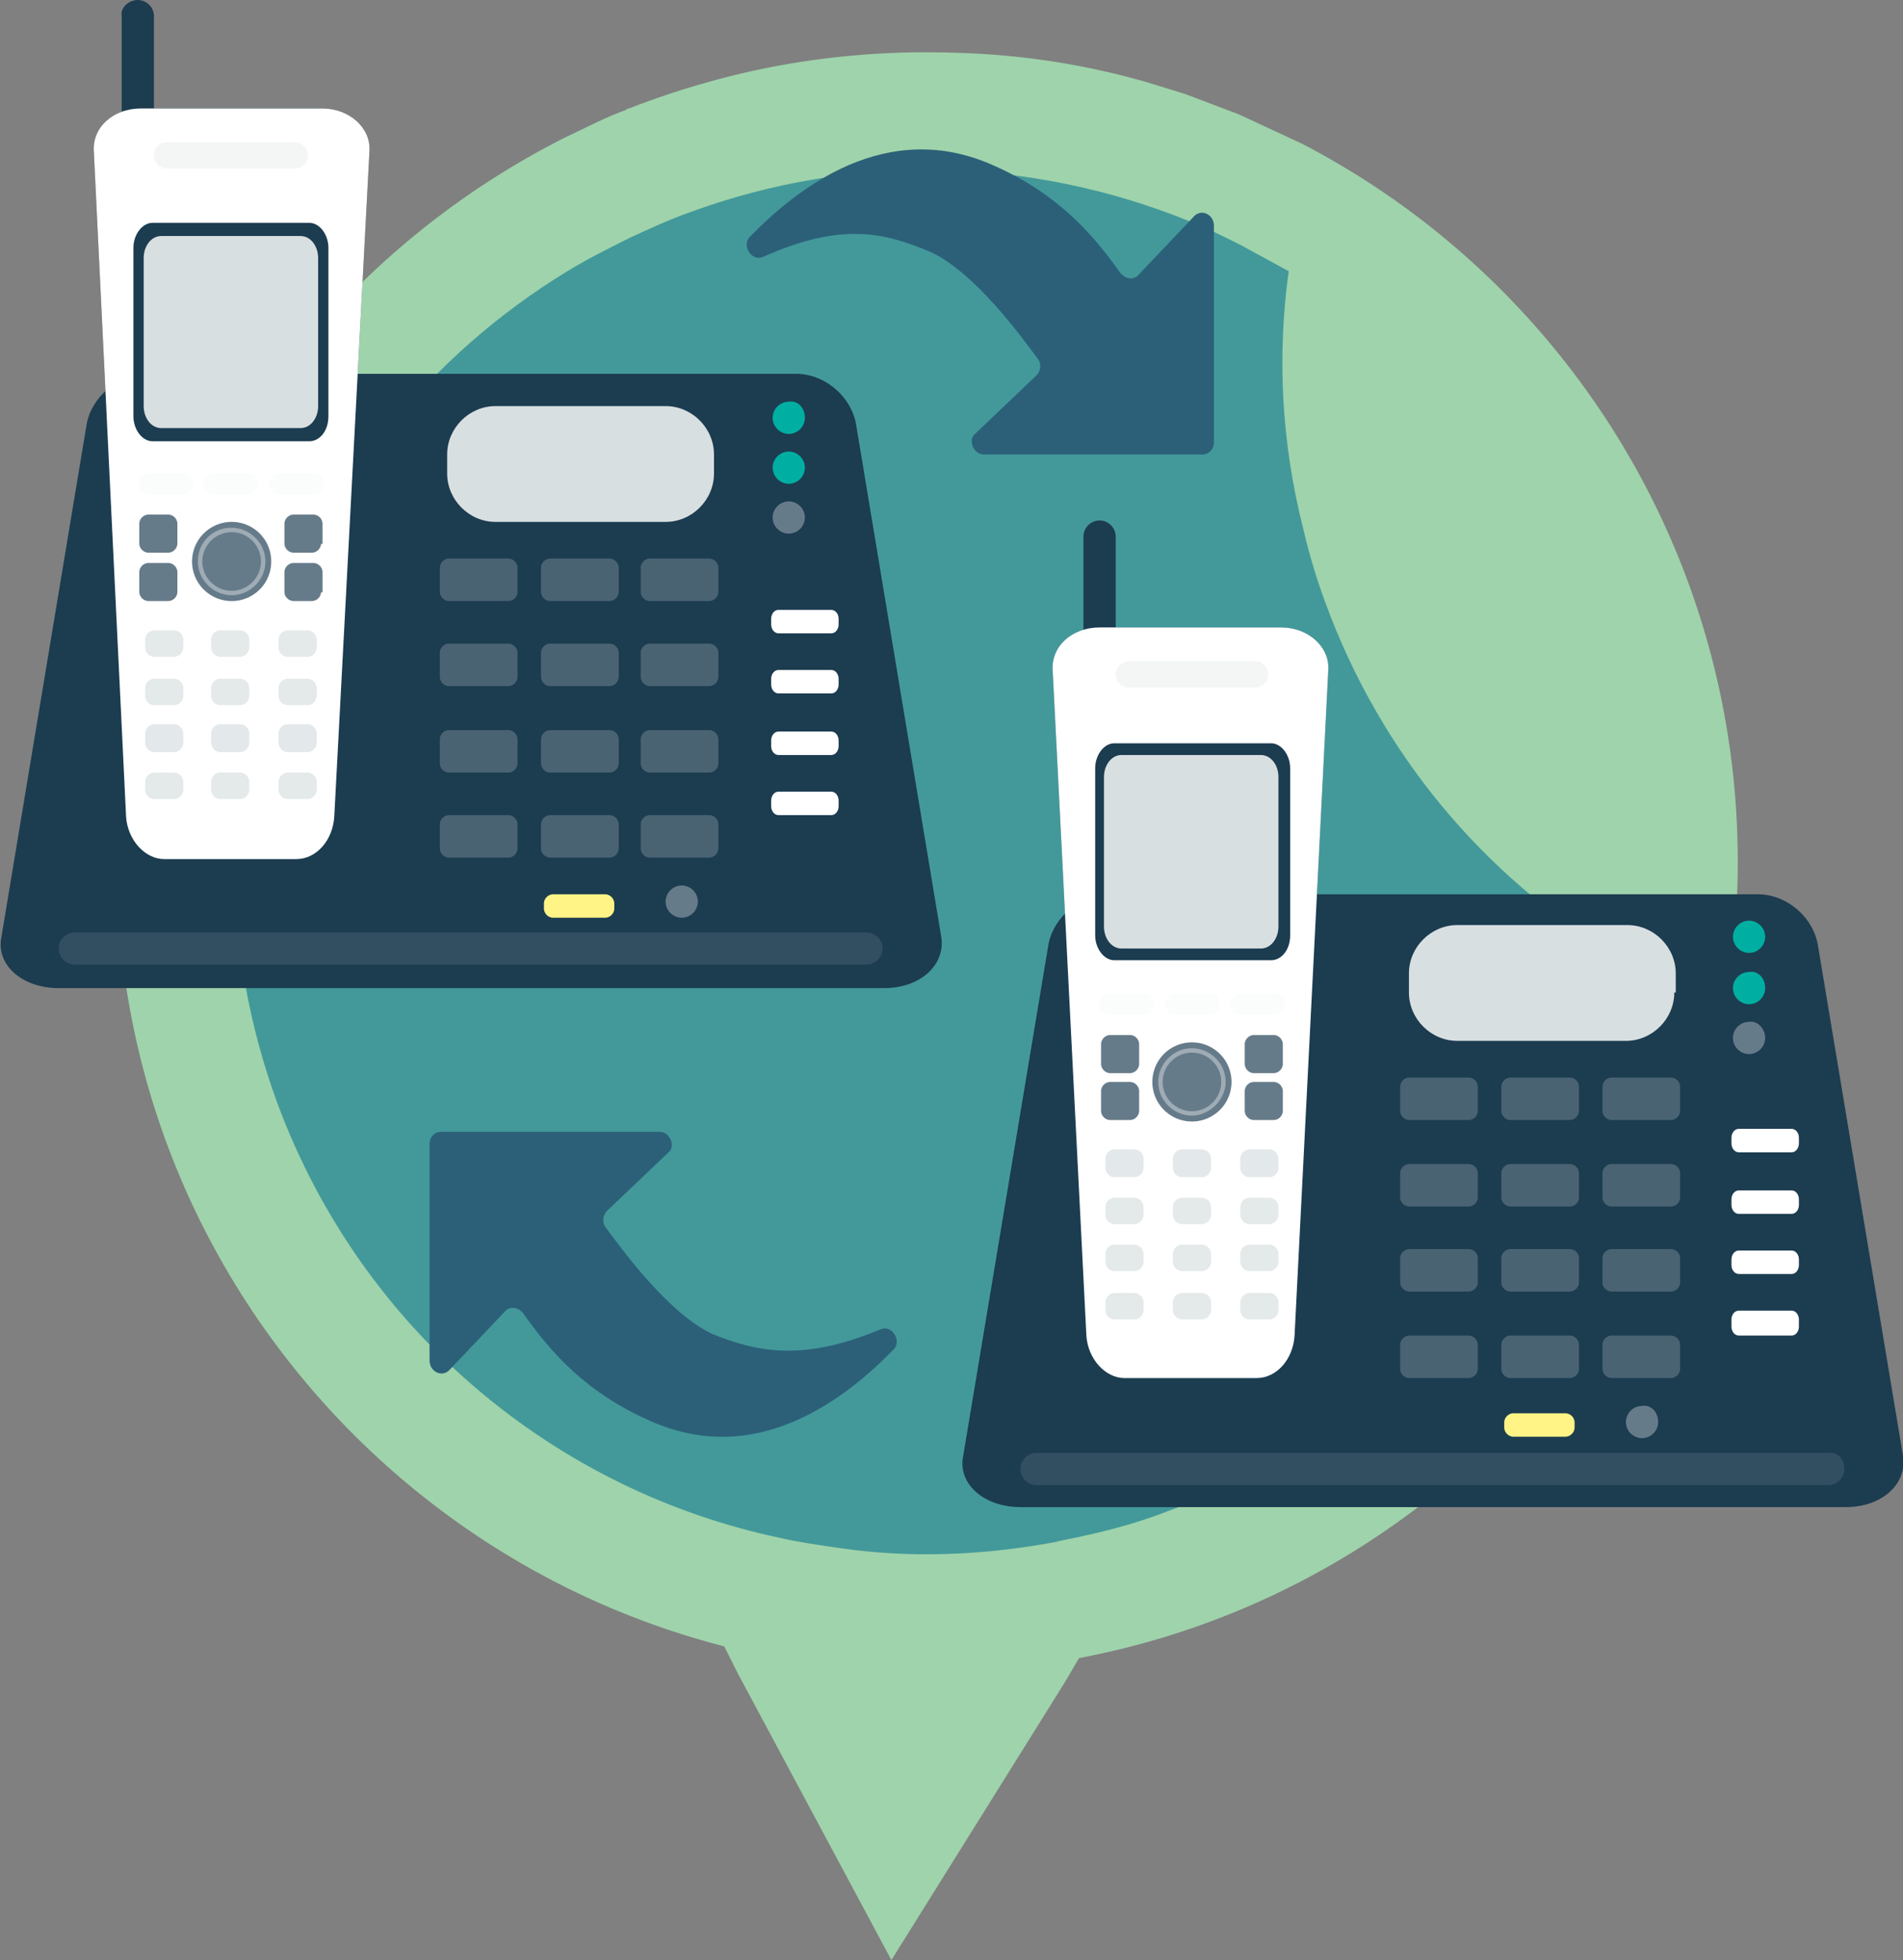 <svg xmlns="http://www.w3.org/2000/svg" xmlns:xlink="http://www.w3.org/1999/xlink" viewBox="0 0 129.8 133.7"><rect x="0" y="0" width="129.8" height="133.7" fill="#808080" stroke="none"/><style><![CDATA[.Q{fill:#d8dfe1}.R{fill:#fff}.S{opacity:.7}.T{opacity:.2}.U{opacity:.1}.V{fill:#667b8a}.W{fill:#1c3c50}]]></style><g fill-rule="evenodd"><path d="M88.8 9.8l-4.3-2-3.7-1.4-2.6-.8a51.89 51.89 0 0 0-13.1-2c-5.8-.2-11.5.5-16.8 2-1.8.5-3.6 1.1-5.4 1.8-.1 0-.1 0-.2.1-1.4.5-2.7 1.2-4 1.8C21.1 18.1 8.7 36 8 57c-.9 26.4 16.9 49 41.4 55.3l.9 1.8 10.5 19.6 11.8-18.9 1-1.7c24.9-4.7 44-26.1 44.9-52.5.7-21.9-11.4-41.3-29.7-50.8z" fill="#9fd3ab"/><path d="M110.1 65.1c-2.3 16.8-13.5 31.8-30.5 38-1.8.7-3.6 1.2-5.4 1.6-.8.2-1.5.3-2.3.5-4.9.9-9.8 1.1-14.6.4-1.4-.2-2.8-.4-4.1-.7-15.2-3.2-28.5-14-34.3-29.7-7.9-21.6.9-45.2 19.8-56.7 1.3-.8 2.7-1.5 4.1-2.2.1 0 .1-.1.2-.1 1.3-.6 2.6-1.2 4-1.7 11.4-4.2 23.4-3.7 33.9.5 1.3.5 2.5 1.1 3.7 1.7l3.3 1.8c-.8 5.8-.5 11.7 1 17.6.4 1.7.9 3.4 1.5 5 3.8 10.4 10.9 18.7 19.7 24z" fill="#43999a"/></g><path d="M10.5 8.7a1.11 1.11 0 0 1-1.1 1.1 1.11 1.11 0 0 1-1.1-1.1V1.1C8.2.5 8.8 0 9.4 0a1.11 1.11 0 0 1 1.1 1.1v7.6zm53.7 55.2c.3 1.9-1.4 3.5-3.9 3.5H4c-2.5 0-4.3-1.6-3.9-3.5L5.9 29c.3-1.9 2.2-3.5 4.1-3.5h44.3c2 0 3.8 1.6 4.1 3.5l5.8 34.9z" class="W"/><use xlink:href="#B" fill="#23485f"/><use xlink:href="#B" class="R U"/><path d="M22.4 28.4c0 1-.6 1.7-1.3 1.7H10.4c-.7 0-1.3-.8-1.3-1.7V16.9c0-.9.6-1.7 1.3-1.7h10.7c.7 0 1.3.8 1.3 1.7v11.5z" class="W"/><g class="Q"><path d="M21.7 27.7c0 .8-.5 1.5-1.2 1.5H11c-.7 0-1.2-.7-1.2-1.5V17.6c0-.8.5-1.5 1.2-1.5h9.5c.7 0 1.2.7 1.2 1.5v10.1z"/><path d="M21 10.6c0 .5-.4.9-.9.9h-8.7c-.5 0-.9-.4-.9-.9s.4-.9.9-.9h8.7c.5 0 .9.4.9.9z" opacity=".3"/><path d="M13.2 33c0 .4-.3.7-.6.7h-2.5c-.4 0-.6-.3-.6-.7s.3-.7.6-.7h2.5c.3 0 .6.3.6.7zm4.4 0c0 .4-.3.7-.6.7h-2.5c-.4 0-.6-.3-.6-.7s.3-.7.6-.7H17c.4 0 .6.3.6.7zm4.5 0c0 .4-.3.7-.6.7H19c-.4 0-.6-.3-.6-.7s.3-.7.6-.7h2.5c.3 0 .6.3.6.7z" class="U"/></g><path d="M18.5 38.3a2.69 2.69 0 0 1-2.7 2.7 2.69 2.69 0 1 1 0-5.4 2.69 2.69 0 0 1 2.7 2.7z" class="V"/><path d="M15.8 40.6c-1.2 0-2.3-1-2.3-2.3a2.26 2.26 0 0 1 2.3-2.3c1.2 0 2.3 1 2.3 2.3s-1.1 2.3-2.3 2.3zm0-4.3c-1.1 0-2 .9-2 2s.9 2 2 2 2-.9 2-2-.9-2-2-2z" opacity=".5" class="Q"/><g class="V"><path d="M21.9 37.1a.65.65 0 0 1-.6.6H20a.65.65 0 0 1-.6-.6v-1.4a.65.65 0 0 1 .6-.6h1.4a.65.65 0 0 1 .6.6v1.4zm0 3.3a.65.65 0 0 1-.6.6H20a.65.65 0 0 1-.6-.6V39a.65.65 0 0 1 .6-.6h1.4a.65.65 0 0 1 .6.6v1.4z"/><use xlink:href="#C"/><path d="M12.1 40.4a.65.65 0 0 1-.6.6h-1.4a.65.65 0 0 1-.6-.6V39a.65.65 0 0 1 .6-.6h1.4a.65.65 0 0 1 .6.6v1.4z"/></g><g class="Q S"><use xlink:href="#D"/><use xlink:href="#E"/><use xlink:href="#F"/></g><g class="Q S"><use xlink:href="#D" y="3.3"/><use xlink:href="#E" y="3.3"/><use xlink:href="#F" y="3.3"/></g><path d="M12.5 50.7a.65.65 0 0 1-.6.6h-1.4a.65.65 0 0 1-.6-.6V50a.65.65 0 0 1 .6-.6h1.4a.65.65 0 0 1 .6.6v.7zm4.5 0a.65.65 0 0 1-.6.6H15a.65.65 0 0 1-.6-.6V50a.65.65 0 0 1 .6-.6h1.4a.65.65 0 0 1 .6.6v.7zm4.6 0a.65.65 0 0 1-.6.6h-1.4a.65.65 0 0 1-.6-.6V50a.65.65 0 0 1 .6-.6H21a.65.65 0 0 1 .6.6v.7z" class="Q S"/><g class="Q S"><use xlink:href="#D" y="9.7"/><use xlink:href="#E" y="9.7"/><use xlink:href="#F" y="9.7"/></g><path d="M48.7,32.3c0,1.8-1.5,3.3-3.3,3.3H33.8c-1.8,0-3.3-1.5-3.3-3.3V31c0-1.8,1.5-3.3,3.3-3.3h11.6 c1.8,0,3.3,1.5,3.3,3.3V32.3z" class="Q"/><g fill="#00afa2"><use xlink:href="#G"/><use xlink:href="#H"/></g><g class="V"><use xlink:href="#H" y="3.4"/><use xlink:href="#H" x="-7.3" y="29.6"/></g><g class="R T"><use xlink:href="#I"/><use xlink:href="#I" x="6.9"/><use xlink:href="#I" x="13.7"/></g><g class="R T"><use xlink:href="#I" y="5.8"/><use xlink:href="#I" x="6.9" y="5.8"/><use xlink:href="#I" x="13.7" y="5.8"/></g><g class="R T"><use xlink:href="#I" y="11.7"/><use xlink:href="#I" x="6.9" y="11.7"/><use xlink:href="#I" x="13.7" y="11.7"/></g><g class="R T"><use xlink:href="#I" y="17.5"/><use xlink:href="#I" x="6.9" y="17.5"/><use xlink:href="#I" x="13.7" y="17.5"/></g><path d="M41.9 62a.65.65 0 0 1-.6.6h-3.6a.65.65 0 0 1-.6-.6v-.4a.65.65 0 0 1 .6-.6h3.6a.65.65 0 0 1 .6.6v.4z" fill="#fff485"/><g class="R"><use xlink:href="#J"/><use xlink:href="#J" y="4.1"/><use xlink:href="#J" y="8.3"/><use xlink:href="#J" y="12.4"/><path d="M60.2 64.7a1.11 1.11 0 0 1-1.1 1.1h-54A1.11 1.11 0 0 1 4 64.7a1.11 1.11 0 0 1 1.1-1.1h54a1.11 1.11 0 0 1 1.1 1.1z" class="U"/></g><path d="M76.1 44.2a1.11 1.11 0 0 1-1.1 1.1 1.11 1.11 0 0 1-1.1-1.1v-7.6a1.11 1.11 0 0 1 1.1-1.1 1.11 1.11 0 0 1 1.1 1.1v7.6zm53.7 55.1c.3 1.9-1.4 3.5-3.9 3.5H69.6c-2.5 0-4.3-1.6-3.9-3.5l5.8-34.8c.3-1.9 2.2-3.5 4.1-3.5h44.3c2 0 3.8 1.6 4.1 3.5l5.8 34.8z" class="W"/><use xlink:href="#K" fill="#23485f"/><use xlink:href="#K" class="R U"/><path d="M88 63.8c0 1-.6 1.7-1.3 1.7H76c-.7 0-1.3-.8-1.3-1.7V52.4c0-.9.6-1.7 1.3-1.7h10.7c.7 0 1.3.8 1.3 1.7v11.4z" class="W"/><g class="Q"><path d="M87.2 63.2c0 .8-.5 1.5-1.2 1.5h-9.5c-.7 0-1.2-.7-1.2-1.5V53c0-.8.5-1.5 1.2-1.5H86c.7 0 1.2.7 1.2 1.5v10.2z"/><path d="M86.5 46c0 .5-.4.9-.9.9H77c-.5 0-.9-.4-.9-.9s.4-.9.9-.9h8.7c.4 0 .8.4.8.9z" opacity=".3"/><path d="M78.7 68.5c0 .4-.3.7-.6.7h-2.5c-.4 0-.6-.3-.6-.7s.3-.7.6-.7h2.5c.3-.1.6.3.6.7zm4.5 0c0 .4-.3.7-.6.7h-2.5c-.4 0-.6-.3-.6-.7s.3-.7.6-.7h2.5c.3-.1.6.3.6.7zm4.4 0c0 .4-.3.7-.6.7h-2.5c-.4 0-.6-.3-.6-.7s.3-.7.6-.7H87c.4-.1.6.3.6.7z" class="U"/></g><path d="M84 73.8a2.69 2.69 0 1 1-5.4 0 2.69 2.69 0 1 1 5.4 0z" class="V"/><path d="M81.3 76.1c-1.2 0-2.3-1-2.3-2.3 0-1.2 1-2.3 2.3-2.3 1.2 0 2.3 1 2.3 2.3 0 1.2-1.1 2.3-2.3 2.3zm0-4.3c-1.1 0-2 .9-2 2s.9 2 2 2 2-.9 2-2-.9-2-2-2z" opacity=".5" class="Q"/><g class="V"><use xlink:href="#C" x="75.4" y="35.5"/><use xlink:href="#C" x="75.4" y="38.7"/><use xlink:href="#C" x="65.6" y="35.5"/><use xlink:href="#C" x="65.6" y="38.7"/></g><path d="M78 79.7a.65.65 0 0 1-.6.6H76a.65.65 0 0 1-.6-.6V79a.65.65 0 0 1 .6-.6h1.4a.65.65 0 0 1 .6.6v.7zm4.6 0a.65.65 0 0 1-.6.6h-1.4a.65.65 0 0 1-.6-.6V79a.65.65 0 0 1 .6-.6H82a.65.65 0 0 1 .6.6v.7zm4.6 0a.65.65 0 0 1-.6.6h-1.4a.65.65 0 0 1-.6-.6V79a.65.65 0 0 1 .6-.6h1.4a.65.65 0 0 1 .6.6v.7z" class="Q S"/><g class="Q S"><use xlink:href="#L"/><use xlink:href="#M"/><use xlink:href="#D" x="74.7" y="38.7"/></g><g class="Q S"><use xlink:href="#L" y="3.2"/><use xlink:href="#M" y="3.2"/><use xlink:href="#D" x="74.7" y="41.9"/></g><g class="Q S"><use xlink:href="#L" y="6.5"/><use xlink:href="#M" y="6.5"/><use xlink:href="#D" x="74.7" y="45.2"/></g><path d="M114.2,67.7c0,1.8-1.5,3.3-3.3,3.3H99.4c-1.8,0-3.3-1.5-3.3-3.3v-1.3c0-1.8,1.5-3.3,3.3-3.3H111 c1.8,0,3.3,1.5,3.3,3.3V67.7z" class="Q"/><g fill="#00afa2"><use xlink:href="#H" x="65.5" y="32"/><use xlink:href="#G" x="65.5" y="38.9"/></g><path d="M120.4 70.8a1.11 1.11 0 0 1-1.1 1.1 1.11 1.11 0 0 1-1.1-1.1 1.11 1.11 0 0 1 1.1-1.1c.6-.1 1.1.5 1.1 1.1zM113.1 97a1.11 1.11 0 0 1-1.1 1.1 1.11 1.11 0 0 1-1.1-1.1 1.11 1.11 0 0 1 1.1-1.1c.6-.1 1.1.4 1.1 1.1z" class="V"/><g class="R T"><use xlink:href="#I" x="65.5" y="35.4"/><use xlink:href="#N"/><use xlink:href="#I" x="79.3" y="35.4"/></g><g class="R T"><use xlink:href="#O"/><path d="M107.7 81.7a.65.65 0 0 1-.6.6H103a.65.65 0 0 1-.6-.6V80a.65.65 0 0 1 .6-.6h4.1a.65.65 0 0 1 .6.6v1.7z"/><use xlink:href="#O" x="13.8"/></g><g class="R T"><use xlink:href="#I" x="65.5" y="47.1"/><use xlink:href="#N" y="11.7"/><use xlink:href="#I" x="79.3" y="47.1"/></g><g class="R T"><use xlink:href="#I" x="65.5" y="53"/><use xlink:href="#N" y="17.6"/><use xlink:href="#I" x="79.3" y="53"/></g><path d="M107.4 97.4a.65.65 0 0 1-.6.6h-3.6a.65.65 0 0 1-.6-.6V97a.65.65 0 0 1 .6-.6h3.6a.65.65 0 0 1 .6.6v.4z" fill="#fff485"/><g class="R"><use xlink:href="#J" x="65.5" y="35.4"/><use xlink:href="#J" x="65.5" y="39.6"/><use xlink:href="#J" x="65.5" y="43.7"/><path d="M122.7 90.5c0 .3-.2.6-.5.6h-3.6c-.3 0-.5-.3-.5-.6V90c0-.3.2-.6.5-.6h3.6c.3 0 .5.3.5.6v.5z"/><path d="M125.8 100.2a1.11 1.11 0 0 1-1.1 1.1h-54a1.11 1.11 0 0 1-1.1-1.1 1.11 1.11 0 0 1 1.1-1.1h54c.6-.1 1.1.4 1.1 1.1z" class="U"/></g><path d="M52.1 17.5c-.8.4-1.5-.7-1-1.3 3.3-3.4 9.4-8.2 16.7-4.9 4.3 1.9 6.7 4.6 8.6 7.3.4.5 1 .5 1.3.1l3.7-3.9c.5-.6 1.4-.2 1.4.6v14.8c0 .4-.3.8-.8.8H67.1c-.7 0-1.1-1-.6-1.4l4.2-4c.2-.2.4-.7.1-1.1-1.1-1.5-4.3-5.9-7.3-7.3-3.1-1.3-6-2.1-11.4.3zM60 90.7c.8-.4 1.5.7 1 1.3-3.3 3.4-9.4 8.2-16.7 4.9-4.3-1.9-6.7-4.6-8.6-7.3-.4-.5-1-.5-1.3-.1l-3.7 3.9c-.5.6-1.4.2-1.4-.6V78c0-.4.3-.8.8-.8H45c.7 0 1.1 1 .6 1.4l-4.2 4c-.2.2-.4.7-.1 1.1 1.1 1.5 4.3 5.9 7.3 7.3 3 1.2 6.1 1.9 11.4-.3z" fill="#2c6079"/><defs ><path id="B" d="M22.8 55.7c-.1 1.6-1.2 2.9-2.6 2.9h-9c-1.3 0-2.5-1.3-2.6-2.9L6.4 10.3c-.1-1.6 1.3-2.9 3.2-2.9H22c1.8 0 3.3 1.3 3.2 2.9l-2.4 45.4z"/><path id="C" d="M12.1 37.1a.65.65 0 0 1-.6.6h-1.4a.65.65 0 0 1-.6-.6v-1.4a.65.65 0 0 1 .6-.6h1.4a.65.65 0 0 1 .6.6v1.4z"/><path id="D" d="M12.5 44.2a.65.65 0 0 1-.6.6h-1.4a.65.65 0 0 1-.6-.6v-.6a.65.65 0 0 1 .6-.6h1.4a.65.65 0 0 1 .6.6v.6z"/><path id="E" d="M17 44.2a.65.65 0 0 1-.6.6H15a.65.65 0 0 1-.6-.6v-.6a.65.65 0 0 1 .6-.6h1.4a.65.65 0 0 1 .6.6v.6z"/><path id="F" d="M21.6 44.2a.65.65 0 0 1-.6.6h-1.4a.65.65 0 0 1-.6-.6v-.6a.65.65 0 0 1 .6-.6H21a.65.65 0 0 1 .6.6v.6z"/><path id="G" d="M54.9 28.5a1.11 1.11 0 0 1-1.1 1.1 1.11 1.11 0 0 1-1.1-1.1 1.11 1.11 0 0 1 1.1-1.1c.6-.1 1.1.4 1.1 1.1z"/><path id="H" d="M54.9 31.9a1.11 1.11 0 0 1-1.1 1.1 1.11 1.11 0 0 1-1.1-1.1 1.11 1.11 0 0 1 1.1-1.1 1.11 1.11 0 0 1 1.1 1.1z"/><path id="I" d="M35.3 40.4a.65.65 0 0 1-.6.6h-4.1a.65.65 0 0 1-.6-.6v-1.7a.65.65 0 0 1 .6-.6h4.1a.65.65 0 0 1 .6.6v1.7z"/><path id="J" d="M57.2 42.6c0 .3-.2.6-.5.6h-3.6c-.3 0-.5-.3-.5-.6v-.4c0-.3.2-.6.5-.6h3.6c.3 0 .5.3.5.6v.4z"/><path id="K" d="M88.3 91.1c-.1 1.6-1.2 2.9-2.6 2.9h-9c-1.3 0-2.5-1.3-2.6-2.9l-2.3-45.4c-.1-1.6 1.3-2.9 3.2-2.9h12.4c1.8 0 3.3 1.3 3.2 2.9l-2.3 45.4z"/><path id="L" d="M78 82.9a.65.65 0 0 1-.6.6H76a.65.65 0 0 1-.6-.6v-.6a.65.65 0 0 1 .6-.6h1.4a.65.65 0 0 1 .6.6v.6z"/><path id="M" d="M82.6 82.9a.65.65 0 0 1-.6.6h-1.4a.65.65 0 0 1-.6-.6v-.6a.65.65 0 0 1 .6-.6H82a.65.65 0 0 1 .6.6v.6z"/><path id="N" d="M107.7 75.8a.65.65 0 0 1-.6.6H103a.65.65 0 0 1-.6-.6v-1.7a.65.65 0 0 1 .6-.6h4.1a.65.65 0 0 1 .6.6v1.7z"/><path id="O" d="M100.8 81.7a.65.65 0 0 1-.6.6h-4.1a.65.65 0 0 1-.6-.6V80a.65.65 0 0 1 .6-.6h4.1a.65.65 0 0 1 .6.6v1.7z"/></defs></svg>